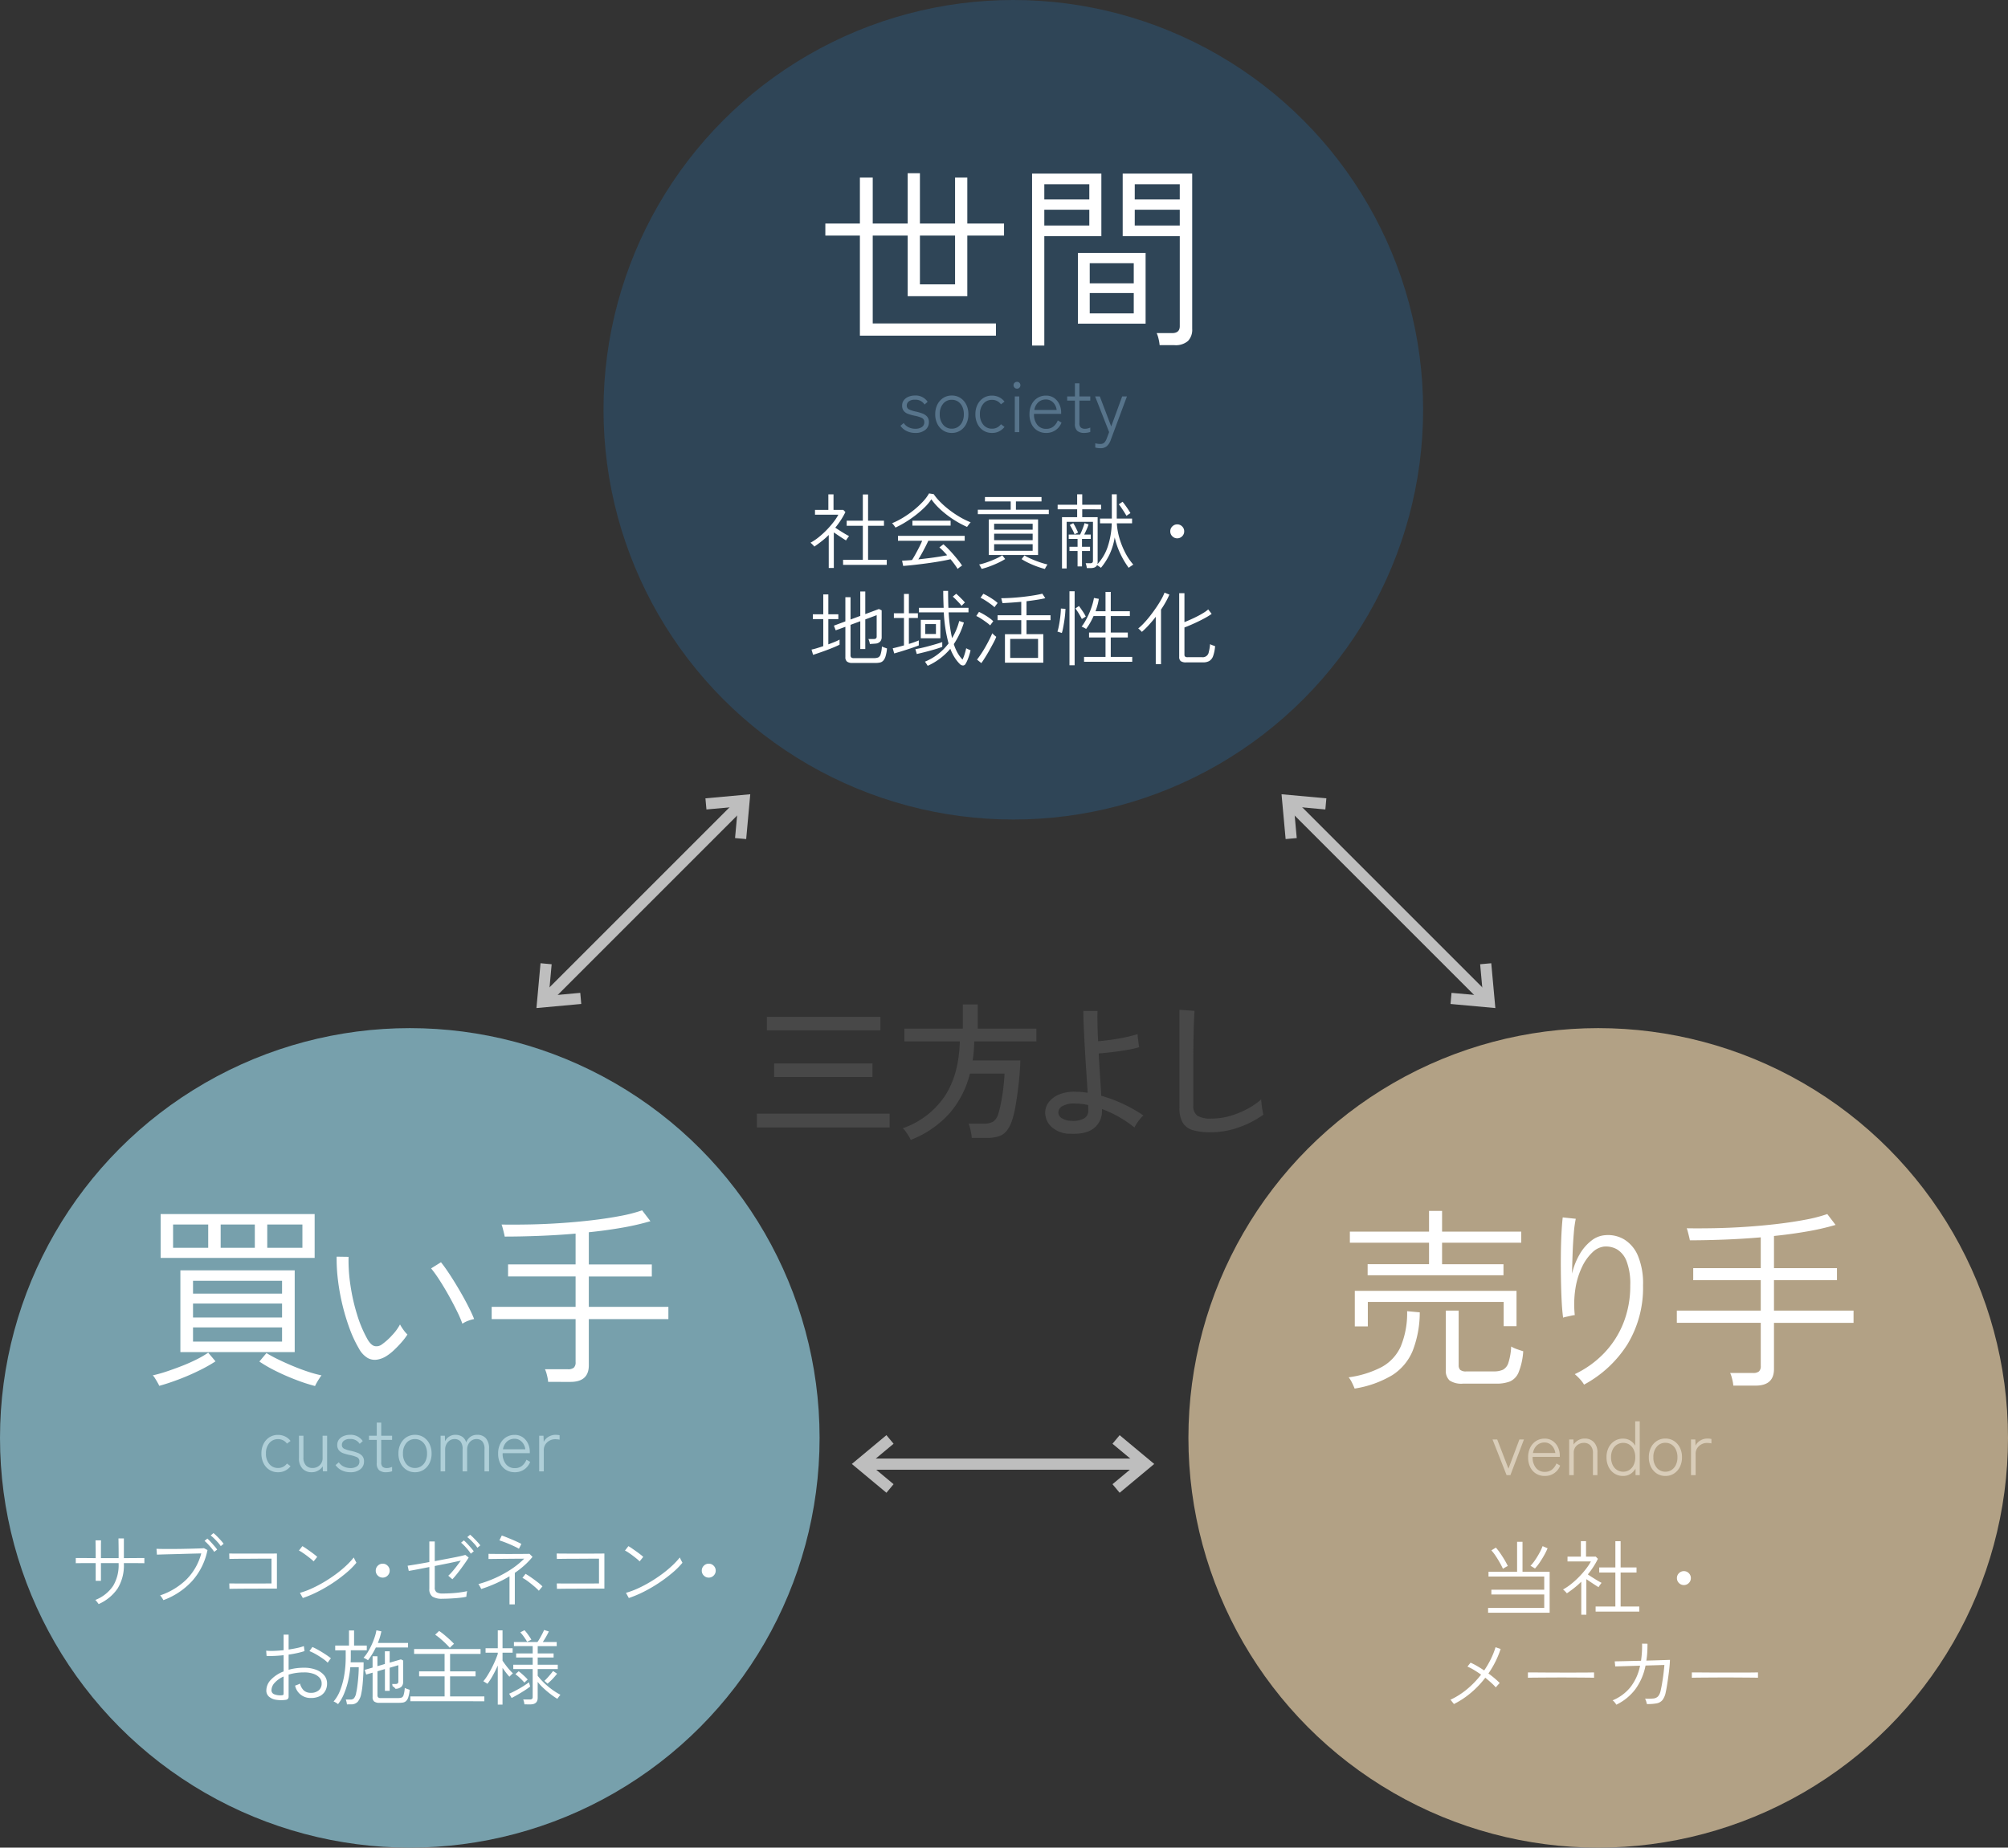 <svg xmlns="http://www.w3.org/2000/svg" width="539" height="496" viewBox="0 0 539 496"><rect x="0" y="0" width="539" height="496" fill="#333333" stroke="none"/><g transform="translate(-1017 -1417)"><g transform="translate(1513.295 -234.604) rotate(45)"><path d="M-3615.558-12895.114l-5.429-6.517-5.429,6.517-2.305-1.92,7.734-9.284,7.734,9.284Z" transform="translate(4731.087 14433.475)" fill="#bebebe"/><path d="M12.011,8.86,6.582,2.344,1.152,8.86l-2.3-1.92L6.582-2.344,14.316,6.94Z" transform="translate(1116.682 1605.981) rotate(180)" fill="#bebebe"/><path d="M1.5,76.482h-3V0h3Z" transform="translate(1110.147 1529.5)" fill="#bebebe"/></g><g transform="translate(1421.39 1681.303) rotate(135)"><path d="M6.581,10.244-1.153.96,1.153-.96,6.581,5.557,12.011-.96l2.3,1.92Z" transform="translate(0 68.583)" fill="#bebebe"/><path d="M6.582,10.244-1.152.96l2.3-1.92L6.582,5.557,12.011-.96l2.3,1.92Z" transform="translate(13.163 7.902) rotate(180)" fill="#bebebe"/><path d="M1.5,76.483h-3V0h3Z" transform="translate(6.628 0)" fill="#bebebe"/></g><g transform="translate(1324.483 1803.419) rotate(90)"><path d="M6.581,10.244-1.153.96,1.153-.96,6.581,5.557,12.011-.96l2.3,1.92Z" transform="translate(0 68.583)" fill="#bebebe"/><path d="M6.582,10.244-1.152.96l2.3-1.92L6.582,5.557,12.011-.96l2.3,1.92Z" transform="translate(13.163 7.902) rotate(180)" fill="#bebebe"/><path d="M1.5,76.483h-3V0h3Z" transform="translate(6.628 0)" fill="#bebebe"/></g><path d="M2.16-.32V-4.04H37.8V-.32ZM4.84-26.4v-3.64H35.32v3.64ZM6.8-13.88v-3.64H33.2v3.64ZM43.48,3a9.116,9.116,0,0,0-.54-.98q-.38-.62-.82-1.24a4.315,4.315,0,0,0-.8-.9,22.426,22.426,0,0,0,11.2-8.5q3.88-5.78,4.12-14.82H41.76v-3.44H57.44v-6.48h4v6.48H77.2v3.44H60.52q-.04,1.36-.14,2.62t-.3,2.5h12.8q-.04,1.92-.24,4.18t-.5,4.5q-.3,2.24-.66,4.16a23.2,23.2,0,0,1-.8,3.2A9.012,9.012,0,0,1,69.16.64a4.554,4.554,0,0,1-2.18,1.44,11.263,11.263,0,0,1-3.26.4H59.84a12.8,12.8,0,0,0-.3-2A10.218,10.218,0,0,0,59-1.36h4.04a4.658,4.658,0,0,0,2.58-.56,3.737,3.737,0,0,0,1.3-1.92,22.55,22.55,0,0,0,.62-2.36q.3-1.4.54-2.96t.38-3.04q.14-1.48.18-2.6H59.36A25.7,25.7,0,0,1,53.94-4.2,27.157,27.157,0,0,1,43.48,3ZM86.4,1.36a7.468,7.468,0,0,1-5.1-1.8,5.243,5.243,0,0,1-1.74-3.88,4.585,4.585,0,0,1,1-2.86,6.7,6.7,0,0,1,2.86-2.06,10.751,10.751,0,0,1,4.42-.68,15.476,15.476,0,0,1,1.58.08q.78.08,1.54.2-.16-2.52-.36-5.56t-.38-6.1q-.18-3.06-.3-5.74T89.8-31.6h3.8q-.04,1.48,0,3.6t.16,4.52q1.56-.12,3.54-.4t3.86-.68a30.084,30.084,0,0,0,3.2-.84q0,.32.08,1.04t.18,1.44q.1.72.18,1.04a28.144,28.144,0,0,1-3.28.74q-1.96.34-3.98.58t-3.62.36q.16,3.04.36,6.04t.32,5.32a37.973,37.973,0,0,1,6.02,2.26,39.333,39.333,0,0,1,5.3,3.02,5.972,5.972,0,0,0-.88.92,13.883,13.883,0,0,0-.94,1.3,8.623,8.623,0,0,0-.58,1.02A31.1,31.1,0,0,0,94.8-5.28v.52a5.739,5.739,0,0,1-2.02,4.5Q90.76,1.52,86.4,1.36Zm.12-3.48a6.122,6.122,0,0,0,3.34-.58,2.262,2.262,0,0,0,1.26-2.1q0-.32,0-.72t-.04-.84a17.619,17.619,0,0,0-1.84-.3,17.016,17.016,0,0,0-1.84-.1,6.044,6.044,0,0,0-3.22.7,1.987,1.987,0,0,0-1.1,1.66,1.873,1.873,0,0,0,.84,1.52A4.853,4.853,0,0,0,86.52-2.12ZM124,.96a16.567,16.567,0,0,1-4.82-.58,4.614,4.614,0,0,1-2.72-2.02,7.631,7.631,0,0,1-.86-3.92V-31.92l4.04.28q-.04.64-.12,2.24t-.12,3.52q-.04,1.48-.06,3.26t-.02,3.78V-6.2a3.076,3.076,0,0,0,1.1,2.72,6.945,6.945,0,0,0,3.78.76,17.9,17.9,0,0,0,4.96-.7,23.229,23.229,0,0,0,4.6-1.86,20.183,20.183,0,0,0,3.76-2.56q.04.52.14,1.36t.24,1.62q.14.78.22,1.1a26.107,26.107,0,0,1-6.6,3.4A22.344,22.344,0,0,1,124,.96Z" transform="translate(1218 1720)" fill="#484848"/><g transform="translate(-20 -404)"><circle cx="110" cy="110" r="110" transform="translate(1037 2097)" fill="#77a0ac"/><path d="M14.13-5.035V-26.977H44.817V-5.035ZM8.83-30.316V-42.082H50.17v11.766ZM17.522-7.844h23.9V-11.66h-23.9Zm0-6.466h23.9v-3.763h-23.9Zm0-6.413h23.9v-3.445h-23.9Zm-5.353-12.3H21.6v-6.254H12.169Zm25.281,0h9.434v-6.254H37.45Zm-12.508,0h9.169v-6.254H24.942Zm25.334,37.1a45.543,45.543,0,0,1-4.929-1.59Q42.538,1.431,39.861.106a37.484,37.484,0,0,1-4.531-2.6L37.238-4.77a34.051,34.051,0,0,0,3.127,1.7q1.855.9,3.948,1.776T48.421.239a31.432,31.432,0,0,0,3.6.981,5.9,5.9,0,0,0-.557.768q-.4.609-.742,1.219A8.528,8.528,0,0,0,50.276,4.081ZM8.459,4.028a8.528,8.528,0,0,0-.451-.875q-.344-.61-.715-1.193a3.1,3.1,0,0,0-.583-.742A37.094,37.094,0,0,0,10.473.159Q12.54-.53,14.634-1.352T18.556-3.1A25.981,25.981,0,0,0,21.6-4.876l1.961,2.332A41.65,41.65,0,0,1,19.059-.027q-2.65,1.3-5.459,2.359T8.459,4.028ZM69.33-3.9A6.594,6.594,0,0,1,66.9-3a3.92,3.92,0,0,1-2.5-.45,6.443,6.443,0,0,1-2.325-2.5,32.572,32.572,0,0,1-2.525-5.4,56.8,56.8,0,0,1-1.925-6.375,58.048,58.048,0,0,1-1.2-6.65,46.1,46.1,0,0,1-.35-6.275l3.2.05a44.011,44.011,0,0,0,.5,7.6,51.954,51.954,0,0,0,1.8,7.95,32.921,32.921,0,0,0,2.85,6.7q.95,1.55,1.925,1.725A2.386,2.386,0,0,0,68.23-7.1a17,17,0,0,0,2.75-2.475,13.037,13.037,0,0,0,2.1-2.875A13.51,13.51,0,0,0,74.005-11,7.881,7.881,0,0,0,75.08-9.75a17.617,17.617,0,0,1-1.6,2.1A28.246,28.246,0,0,1,71.4-5.5,12.66,12.66,0,0,1,69.33-3.9Zm20.5-8.75a31.179,31.179,0,0,0-1.425-3.3q-.975-2-2.2-4.2t-2.5-4.175A33.164,33.164,0,0,0,81.43-27.5l2.65-1.65q1.05,1.3,2.375,3.325t2.65,4.3q1.325,2.275,2.35,4.3T92.98-13.9a9.6,9.6,0,0,0-1.7.5A6.469,6.469,0,0,0,89.83-12.65ZM112.847,2.968a10.826,10.826,0,0,0-.318-1.8A8.213,8.213,0,0,0,112-.424h6.148a2.38,2.38,0,0,0,1.59-.424,1.917,1.917,0,0,0,.477-1.484V-13.886H97.689v-3.286h22.525v-8.162H102.088v-3.233h18.126v-8.268q-4.982.424-9.884.61t-9.143.186q-.053-.318-.212-.98t-.344-1.352a5.906,5.906,0,0,0-.292-.9q3.5.053,7.605-.026t8.4-.371q4.293-.291,8.347-.768t7.526-1.14a40.334,40.334,0,0,0,5.857-1.51l2.226,2.915a68.355,68.355,0,0,1-7.632,1.749q-4.24.742-8.9,1.219v8.639h16.907v3.233H123.765v8.162h21.359v3.286H123.765v12.4q0,4.452-4.929,4.452Z" transform="translate(1071.29 2189)" fill="#fff"/><path d="M-83.523.616q-.066-.11-.242-.341t-.363-.462a1.367,1.367,0,0,0-.3-.3A10.24,10.24,0,0,0-79.64-4.268a10.812,10.812,0,0,0,1.485-5.874v-.242h-4.752v4.752h-1.408v-4.752h-2.4q-1.188,0-2,.011t-.946.011v-1.386h1.826q.77,0,1.683.011t1.837.011v-1.265q0-.759-.011-1.54t-.022-1.331q-.011-.55-.011-.638h1.474q0,.088-.011.638t-.011,1.331v2.805h4.752V-13q0-.814-.011-1.694t-.022-1.529q-.011-.649-.011-.781h1.452v5.28q1.232,0,2.431-.011t2.057-.011h1.012v1.386l-.99-.011q-.858-.011-2.068-.011h-2.442v.242a11.821,11.821,0,0,1-1.672,6.556A12.013,12.013,0,0,1-83.523.616ZM-66.143-.44a2.86,2.86,0,0,0-.209-.374q-.165-.264-.363-.539a2.018,2.018,0,0,0-.308-.363A18.6,18.6,0,0,0-59.95-6a15.438,15.438,0,0,0,3.971-6.985l-2.211.055q-1.309.033-2.761.077t-2.838.077q-1.386.033-2.475.066t-1.617.055l-.11-1.562q.484.022,1.485.033t2.3.011q1.3,0,2.673-.022t2.651-.055q1.276-.033,2.244-.066t1.386-.077l.946.506a17.636,17.636,0,0,1-4.136,8.327A19.642,19.642,0,0,1-66.143-.44Zm15.4-14.5a7.227,7.227,0,0,0-.77-1q-.484-.539-1-1.045a9.061,9.061,0,0,0-.935-.814l.748-.638a9.692,9.692,0,0,1,.913.825q.539.539,1.045,1.1a10.645,10.645,0,0,1,.77.935ZM-52.5-13.4a9.56,9.56,0,0,0-.748-1.023q-.462-.561-.957-1.078a11.158,11.158,0,0,0-.891-.847l.748-.616a9.421,9.421,0,0,1,.891.869q.517.561,1.012,1.133a9.085,9.085,0,0,1,.737.946Zm4.092,9.922-.044-1.452q.132,0,.935.011t2.013.011h5.159q1.243,0,2.123-.011t1.1-.011v-6.644h-2.464q-.99,0-2.123.011t-2.277.011q-1.144,0-2.1.011t-1.595.022q-.638.011-.748.011l-.044-1.452q.154,0,.88.011t1.837.011h7.37q1.111,0,1.837-.011t.88-.011v9.416h-3q-1.111,0-2.387.011t-2.508.011q-1.232,0-2.288.011t-1.738.022Q-48.279-3.476-48.411-3.476Zm19.69,2.464-.77-1.386a22.476,22.476,0,0,0,3.245-1.21,33.856,33.856,0,0,0,3.333-1.76q1.65-.99,3.146-2.1a29.765,29.765,0,0,0,2.706-2.255A20.5,20.5,0,0,0-15.037-11.9q.044.11.187.418t.308.6a4.439,4.439,0,0,1,.209.407A20.658,20.658,0,0,1-16.995-7.81a38.734,38.734,0,0,1-3.586,2.7A39.384,39.384,0,0,1-24.64-2.739,29.979,29.979,0,0,1-28.721-1.012Zm2.9-9.834a7.534,7.534,0,0,0-.726-.66q-.506-.418-1.122-.88t-1.177-.836a6.369,6.369,0,0,0-.913-.528l.924-1.188a9.858,9.858,0,0,1,.946.594q.572.4,1.188.836t1.122.836a8.653,8.653,0,0,1,.726.616ZM-7.271-6.49a1.8,1.8,0,0,1-1.32-.55,1.8,1.8,0,0,1-.55-1.32,1.8,1.8,0,0,1,.55-1.32,1.8,1.8,0,0,1,1.32-.55,1.8,1.8,0,0,1,1.32.55A1.8,1.8,0,0,1-5.4-8.36a1.8,1.8,0,0,1-.55,1.32A1.8,1.8,0,0,1-7.271-6.49ZM8.745-.814A4.734,4.734,0,0,1,6.072-1.4a2.4,2.4,0,0,1-.825-2.1v-5.83q-1.76.352-3.256.638t-2.266.4L-.583-9.68q.77-.11,2.354-.374t3.476-.616v-5.522H6.7v5.28l2.728-.517q1.342-.253,2.475-.473t1.925-.407q.792-.187,1.078-.275l.9.7q-.352.594-.891,1.364T13.761-8.91q-.616.836-1.221,1.584T11.429-6.05L10.329-7a10.576,10.576,0,0,0,1.078-1.111Q12-8.8,12.606-9.592t1.089-1.452q-.77.154-1.9.4t-2.442.506q-1.309.264-2.651.528V-3.85A1.445,1.445,0,0,0,7.2-2.563a2.887,2.887,0,0,0,1.584.341q1.166,0,2.409-.077t2.354-.231q1.111-.154,1.859-.33a2.53,2.53,0,0,0-.1.429q-.055.319-.088.638t-.033.429a10.869,10.869,0,0,1-1.441.253q-.847.1-1.771.165t-1.782.1Q9.339-.814,8.745-.814ZM18.139-14.5a7.227,7.227,0,0,0-.77-1q-.484-.539-1-1.045a9.061,9.061,0,0,0-.935-.814L16.181-18a9.693,9.693,0,0,1,.913.825q.539.539,1.056,1.1a9.842,9.842,0,0,1,.781.935Zm-1.76,1.584a9.561,9.561,0,0,0-.748-1.023q-.462-.561-.957-1.078a9.114,9.114,0,0,0-.913-.847l.748-.616a10.072,10.072,0,0,1,.891.858q.517.55,1.012,1.122t.759.946ZM26.763.7V-6.842a35.573,35.573,0,0,1-3.784,1.958,37.2,37.2,0,0,1-3.806,1.452q-.044-.11-.187-.385t-.308-.55a2.127,2.127,0,0,0-.275-.385A30.722,30.722,0,0,0,22.924-6.38a29.973,29.973,0,0,0,4.268-2.343A21.723,21.723,0,0,0,30.7-11.572q-.88,0-2.079.011l-2.464.022-2.376.022q-1.111.011-1.837.022l-.814.011V-12.87q.11,0,.726.011t1.573.011q.957,0,2.079.011t2.244,0q1.122-.011,2.068-.011t1.573-.011q.627-.011.737-.011l.814.814a20.722,20.722,0,0,1-2.189,2.288,23.749,23.749,0,0,1-2.563,2V.7Zm2.53-14.938a10.259,10.259,0,0,0-.99-.528q-.682-.33-1.5-.682t-1.562-.627q-.748-.275-1.188-.407l.638-1.3q.374.11,1.1.4t1.562.638q.836.352,1.54.682t1.056.528ZM34.639-2.97a14.641,14.641,0,0,0-1.3-1.221q-.792-.671-1.617-1.287a10.109,10.109,0,0,0-1.485-.946L31.075-7.5q.726.418,1.617,1.045T34.386-5.2a11.508,11.508,0,0,1,1.221,1.067ZM39.5-3.476l-.044-1.452q.132,0,.935.011t2.013.011h5.159q1.243,0,2.123-.011t1.1-.011v-6.644H48.323q-.99,0-2.123.011t-2.277.011q-1.144,0-2.1.011t-1.6.022q-.638.011-.748.011l-.044-1.452q.154,0,.88.011t1.837.011h7.37q1.111,0,1.837-.011t.88-.011v9.416h-3q-1.111,0-2.387.011t-2.508.011q-1.232,0-2.288.011t-1.738.022Q39.633-3.476,39.5-3.476ZM58.795-1.012,58.025-2.4a22.476,22.476,0,0,0,3.245-1.21A33.855,33.855,0,0,0,64.6-5.368q1.65-.99,3.146-2.1a29.766,29.766,0,0,0,2.706-2.255A20.5,20.5,0,0,0,72.479-11.9q.044.11.187.418t.308.6a4.441,4.441,0,0,1,.209.407A20.658,20.658,0,0,1,70.521-7.81a38.734,38.734,0,0,1-3.586,2.7,39.384,39.384,0,0,1-4.059,2.376A29.979,29.979,0,0,1,58.795-1.012Zm2.9-9.834a7.534,7.534,0,0,0-.726-.66q-.506-.418-1.122-.88t-1.177-.836a6.369,6.369,0,0,0-.913-.528l.924-1.188a9.858,9.858,0,0,1,.946.594q.572.4,1.188.836t1.122.836a8.653,8.653,0,0,1,.726.616ZM80.245-6.49a1.8,1.8,0,0,1-1.32-.55,1.8,1.8,0,0,1-.55-1.32,1.8,1.8,0,0,1,.55-1.32,1.8,1.8,0,0,1,1.32-.55,1.8,1.8,0,0,1,1.32.55,1.8,1.8,0,0,1,.55,1.32,1.8,1.8,0,0,1-.55,1.32A1.8,1.8,0,0,1,80.245-6.49ZM-33.385,26.33a8.432,8.432,0,0,1-2.552-.033,3.737,3.737,0,0,1-1.87-.836,2.141,2.141,0,0,1-.7-1.683,4.183,4.183,0,0,1,1.265-2.893A9.139,9.139,0,0,1-33.869,18.7V14.34q-1.21.132-2.376.187t-2.2.011l-.11-1.408a16.751,16.751,0,0,0,2.156.044q1.232-.044,2.53-.176V8.818h1.342v4q1.188-.176,2.266-.407a12.547,12.547,0,0,0,1.826-.517l.176,1.342a19.447,19.447,0,0,1-1.958.528q-1.1.242-2.31.418v4.07a14.209,14.209,0,0,1,1.958-.407,15.565,15.565,0,0,1,2.134-.143,9.052,9.052,0,0,1,3.267.539A5.156,5.156,0,0,1-22.99,19.73a3.322,3.322,0,0,1,.781,2.178,3.928,3.928,0,0,1-.572,2.167,3.515,3.515,0,0,1-1.551,1.331,5.226,5.226,0,0,1-2.255.418,4.174,4.174,0,0,1-4.2-3.322q.132-.044.407-.143t.55-.22a2.149,2.149,0,0,0,.363-.187,3.83,3.83,0,0,0,1,1.837,2.726,2.726,0,0,0,1.881.649,3.124,3.124,0,0,0,2.112-.649,2.3,2.3,0,0,0,.814-1.881,2.24,2.24,0,0,0-.616-1.584A4.019,4.019,0,0,0-25.971,19.3a7.338,7.338,0,0,0-2.464-.341,14.627,14.627,0,0,0-2.156.154,12.488,12.488,0,0,0-1.936.44v5.83a.955.955,0,0,1-.209.693A1.039,1.039,0,0,1-33.385,26.33ZM-34.4,25.1a.8.8,0,0,0,.418-.11.374.374,0,0,0,.11-.308V20.06a7.1,7.1,0,0,0-2.376,1.661,3,3,0,0,0-.88,2.013,1.127,1.127,0,0,0,.792,1.111A4.488,4.488,0,0,0-34.4,25.1Zm12.364-8.756A8.985,8.985,0,0,0-23.4,15.22q-.858-.594-1.8-1.133a13.3,13.3,0,0,0-1.738-.847l.792-1.1q.528.22,1.2.583t1.386.8q.715.44,1.342.869t1.045.781a3.993,3.993,0,0,0-.264.33q-.2.264-.374.517T-22.033,16.342Zm13.9,10.78a2.249,2.249,0,0,1-1.419-.352,1.457,1.457,0,0,1-.429-1.188V19.026l-1.716.506-.4-1.254,2.112-.616V14.626h1.3v2.662l2-.594v-3.41H-5.4v3.058l3.014-.88.594.286v5.808a1.71,1.71,0,0,1-.473,1.265,2.381,2.381,0,0,1-1.573.539,2.183,2.183,0,0,0-.792-.7q-.022-.132-.044-.319a.881.881,0,0,0-.066-.275h.88a.945.945,0,0,0,.616-.154.74.74,0,0,0,.176-.572V17.024l-2.332.682v6.2H-6.677V18.058l-2,.594V25.1a.8.8,0,0,0,.176.55.976.976,0,0,0,.726.2h4.51a3.741,3.741,0,0,0,1-.11.978.978,0,0,0,.594-.682,8.208,8.208,0,0,0,.319-1.936,4.7,4.7,0,0,0,.638.275q.4.143.682.231a9.124,9.124,0,0,1-.385,2.035,2.288,2.288,0,0,1-.627,1.023,1.69,1.69,0,0,1-.869.374,8.463,8.463,0,0,1-1.111.066h-5.1Zm-8.734.418a4.559,4.559,0,0,0-.121-.671,4.9,4.9,0,0,0-.187-.627h1.254a1.278,1.278,0,0,0,.946-.352,3.184,3.184,0,0,0,.594-1.5q.132-.528.253-1.375t.22-1.826q.1-.979.154-1.936t.055-1.7h-2.266a26.722,26.722,0,0,1-.616,3.828,20.887,20.887,0,0,1-1.111,3.41,11.506,11.506,0,0,1-1.573,2.684,2.548,2.548,0,0,0-.33-.253,4.911,4.911,0,0,0-.5-.3,1.634,1.634,0,0,0-.363-.154,10.08,10.08,0,0,0,1.76-2.992,20.213,20.213,0,0,0,1.111-4.114,29.157,29.157,0,0,0,.385-4.84v-1.8h-2.816V11.744h3.7V7.7h1.364v4.048h3.41V13.02h-4.29v1.8q0,.352-.011.7t-.033.726H-12.4q0,1.54-.077,3.179t-.22,3.036a19.03,19.03,0,0,1-.341,2.255,4.609,4.609,0,0,1-.957,2.145,2.363,2.363,0,0,1-1.815.671ZM-11.231,15.7a1.736,1.736,0,0,0-.341-.231q-.253-.143-.495-.275a3.781,3.781,0,0,0-.352-.176,8.91,8.91,0,0,0,1.188-1.584,18.4,18.4,0,0,0,1.045-2A20.091,20.091,0,0,0-9.394,9.39a11.006,11.006,0,0,0,.429-1.738l1.342.286q-.176.814-.407,1.584t-.539,1.518h8.1v1.232H-9.119A18.586,18.586,0,0,1-11.231,15.7ZM.143,26.7v-1.3h9.2v-5.39H2.5V18.674H9.339V13.988H1.155v-1.3H19v1.3H10.813v4.686h6.842v1.342H10.813v5.39h9.2v1.3Zm10.6-14.344q-.484-.55-1.166-1.21T8.173,9.874A13.971,13.971,0,0,0,6.809,8.84L7.865,7.828a13.73,13.73,0,0,1,1.342,1q.726.605,1.43,1.243t1.232,1.21q-.088.066-.341.3t-.484.462A3.824,3.824,0,0,0,10.747,12.36Zm20.02,15.18a4.171,4.171,0,0,0-.121-.7,3.118,3.118,0,0,0-.209-.616h1.782a.892.892,0,0,0,.616-.154.81.81,0,0,0,.154-.572V18.058H27.775V16.892h5.214V14.956H28.545v-1.1h4.444V11.9H27.951V10.8h6.314a9.629,9.629,0,0,0,.671-1.045q.341-.6.649-1.2a10.564,10.564,0,0,0,.462-.99l1.276.4q-.286.616-.737,1.408t-.891,1.43h3.74v1.1h-5.1v1.958H38.6v1.1H34.331v1.936h5.39v1.166h-5.39v1.8a16.516,16.516,0,0,0,1.694,1.881A20.209,20.209,0,0,0,38.2,23.569a16.983,16.983,0,0,0,2.244,1.4,1.713,1.713,0,0,0-.264.3q-.176.231-.341.451t-.231.33a19.98,19.98,0,0,1-1.881-1.3q-1-.77-1.9-1.617a12.914,12.914,0,0,1-1.5-1.639v4.29q0,1.76-1.98,1.76Zm-7.15.066V17.112q-.594,1.342-1.309,2.64a17.582,17.582,0,0,1-1.463,2.266q-.088-.066-.319-.209l-.462-.286q-.231-.143-.319-.187a12.833,12.833,0,0,0,1.1-1.529q.572-.913,1.111-1.958t.968-2.046q.429-1,.693-1.793v-.352H20.339V12.47h3.278v-4.8h1.276v4.8H27.6v1.188H24.893v2.156q.33.484.8,1.122t1,1.243a12.226,12.226,0,0,0,.99,1.023,2.918,2.918,0,0,0-.275.242q-.209.2-.407.4l-.264.264a12.946,12.946,0,0,1-.924-1.1q-.484-.638-.924-1.276v9.878Zm3.718-1.782-.66-1.144q.528-.22,1.243-.583t1.474-.792q.759-.429,1.441-.88T32,21.6a1.734,1.734,0,0,0,.077.33q.077.264.154.517a1.857,1.857,0,0,1,.077.3A16.441,16.441,0,0,1,30.822,23.8q-.891.572-1.826,1.111T27.335,25.824Zm9.636-3.85-.836-.748a10.608,10.608,0,0,0,.814-.814q.44-.484.847-.979t.671-.847l1.078.726q-.572.726-1.221,1.408A14.425,14.425,0,0,1,36.971,21.974Zm-6.2-.264a15.116,15.116,0,0,0-1.133-1.188,12.7,12.7,0,0,0-1.287-1.078l.88-.792q.638.484,1.331,1.122a13.583,13.583,0,0,1,1.089,1.1q-.044.044-.242.22t-.385.352A2.427,2.427,0,0,0,30.767,21.71Zm.726-10.978q-.286-.506-.8-1.243A12.529,12.529,0,0,0,29.667,8.2l1.122-.572A12.723,12.723,0,0,1,31.8,8.895q.506.715.836,1.265Z" transform="translate(1147 2251)" fill="#fff"/><path d="M-35.39.22a4.187,4.187,0,0,1-2.28-.63,4.39,4.39,0,0,1-1.58-1.77,5.7,5.7,0,0,1-.58-2.62,5.638,5.638,0,0,1,.58-2.61,4.405,4.405,0,0,1,1.58-1.76,4.187,4.187,0,0,1,2.28-.63,4.377,4.377,0,0,1,1.89.41,4.058,4.058,0,0,1,1.49,1.21l-.96.72a2.87,2.87,0,0,0-2.42-1.2A2.923,2.923,0,0,0-37.7-7.61a4.141,4.141,0,0,0-.91,2.81,4.18,4.18,0,0,0,.91,2.82A2.912,2.912,0,0,0-35.39-.92a2.87,2.87,0,0,0,2.42-1.2l.96.72A4.1,4.1,0,0,1-35.39.22Zm9.04,0a3.254,3.254,0,0,1-2.46-.98,3.885,3.885,0,0,1-.94-2.8V-9.58h1.2v5.86a2.932,2.932,0,0,0,.67,2.1,2.288,2.288,0,0,0,1.73.7,2.678,2.678,0,0,0,1.98-.76,2.53,2.53,0,0,0,.76-1.86V-9.58h1.22V-.02h-1.14l-.04-1.34a3.482,3.482,0,0,1-1.2,1.12A3.437,3.437,0,0,1-26.35.22Zm10.42,0a5.285,5.285,0,0,1-2.32-.5A4.251,4.251,0,0,1-19.93-1.7l.88-.74A3.161,3.161,0,0,0-17.74-1.3a4.206,4.206,0,0,0,1.85.4,3.1,3.1,0,0,0,1.67-.43,1.475,1.475,0,0,0,.69-1.35,1.157,1.157,0,0,0-.66-1.14,9.144,9.144,0,0,0-2.02-.6,13.467,13.467,0,0,1-1.59-.44,2.76,2.76,0,0,1-1.21-.79,2.17,2.17,0,0,1-.46-1.47A2.3,2.3,0,0,1-19-8.58a2.992,2.992,0,0,1,1.25-.92,4.331,4.331,0,0,1,1.66-.32,3.837,3.837,0,0,1,3.46,1.68l-.82.74a2.867,2.867,0,0,0-2.62-1.3,2.5,2.5,0,0,0-1.6.45,1.373,1.373,0,0,0-.56,1.11,1.084,1.084,0,0,0,.61,1.05,8.4,8.4,0,0,0,1.89.59,12.229,12.229,0,0,1,1.69.5,3.164,3.164,0,0,1,1.27.84,2.18,2.18,0,0,1,.48,1.5,2.549,2.549,0,0,1-.99,2.08A4.092,4.092,0,0,1-15.93.22Zm9.62,0A2.919,2.919,0,0,1-8.23-.32a2.439,2.439,0,0,1-.64-1.94v-6.2h-2.08V-9.58h2.08V-13.1h1.2v3.52h2.92v1.12H-7.67v6a1.586,1.586,0,0,0,.38,1.23A1.769,1.769,0,0,0-6.11-.9,2.832,2.832,0,0,0-5.39-1a3.936,3.936,0,0,0,.64-.22V-.04a4.69,4.69,0,0,1-.72.18A4.7,4.7,0,0,1-6.31.22Zm7.7,0A4.138,4.138,0,0,1-.89-.42,4.479,4.479,0,0,1-2.47-2.19,5.638,5.638,0,0,1-3.05-4.8a5.638,5.638,0,0,1,.58-2.61A4.479,4.479,0,0,1-.89-9.18a4.138,4.138,0,0,1,2.28-.64,4.173,4.173,0,0,1,2.3.64A4.479,4.479,0,0,1,5.27-7.41,5.638,5.638,0,0,1,5.85-4.8a5.638,5.638,0,0,1-.58,2.61A4.479,4.479,0,0,1,3.69-.42,4.173,4.173,0,0,1,1.39.22Zm0-1.14A2.971,2.971,0,0,0,3.06-1.4,3.275,3.275,0,0,0,4.21-2.75,4.669,4.669,0,0,0,4.63-4.8a4.669,4.669,0,0,0-.42-2.05A3.275,3.275,0,0,0,3.06-8.2a2.971,2.971,0,0,0-1.67-.48A2.923,2.923,0,0,0-.92-7.63,4.172,4.172,0,0,0-1.83-4.8,4.18,4.18,0,0,0-.92-1.98,2.912,2.912,0,0,0,1.39-.92ZM8.27,0V-9.58H9.41l.06,1.5a2.857,2.857,0,0,1,1.06-1.24,2.931,2.931,0,0,1,1.68-.5,3.188,3.188,0,0,1,1.91.54,2.63,2.63,0,0,1,1.01,1.5,3.361,3.361,0,0,1,1.08-1.46,2.988,2.988,0,0,1,1.9-.58,2.968,2.968,0,0,1,2.32.93,4.046,4.046,0,0,1,.84,2.79V0H20.05V-5.92a3.115,3.115,0,0,0-.58-2.14,2.034,2.034,0,0,0-1.56-.62,2.3,2.3,0,0,0-1.33.39,2.61,2.61,0,0,0-.88,1.02,3.06,3.06,0,0,0-.31,1.37V0H14.17V-5.92a3.077,3.077,0,0,0-.59-2.14,2.066,2.066,0,0,0-1.57-.62,2.257,2.257,0,0,0-1.33.4A2.687,2.687,0,0,0,9.8-7.25a2.974,2.974,0,0,0-.31,1.33V0Zm19.9.22a4.38,4.38,0,0,1-2.31-.61,4.173,4.173,0,0,1-1.58-1.74,5.861,5.861,0,0,1-.57-2.67,5.7,5.7,0,0,1,.57-2.62,4.349,4.349,0,0,1,1.57-1.75,4.187,4.187,0,0,1,2.28-.63,3.7,3.7,0,0,1,2.21.65,4.216,4.216,0,0,1,1.39,1.68,5.077,5.077,0,0,1,.48,2.17v.4H24.93a4.349,4.349,0,0,0,.85,2.91A2.926,2.926,0,0,0,28.19-.88a3.044,3.044,0,0,0,1.88-.57,4.038,4.038,0,0,0,1.24-1.69l1,.58A4.3,4.3,0,0,1,28.17.22ZM25.01-5.94h6a3.567,3.567,0,0,0-.49-1.42,3.05,3.05,0,0,0-1-1.02,2.574,2.574,0,0,0-1.39-.38,2.945,2.945,0,0,0-2.05.75A3.545,3.545,0,0,0,25.01-5.94ZM34.73,0V-9.58h1.16l.06,1.66a3.209,3.209,0,0,1,1.27-1.37,3.638,3.638,0,0,1,1.93-.53,5.538,5.538,0,0,1,.57.03,2.7,2.7,0,0,1,.49.09v1.18q-.18-.04-.51-.08a5.564,5.564,0,0,0-.67-.04,3.111,3.111,0,0,0-1.54.39,3.03,3.03,0,0,0-1.11,1.04,2.7,2.7,0,0,0-.41,1.47V0Z" transform="translate(1147 2216)" fill="#afcfd8"/></g><g transform="translate(5 -434)"><circle cx="110" cy="110" r="110" transform="translate(1174 1851)" fill="#2f4557"/><path d="M11.819,1.113V-25.758H2.544v-3.233h9.275V-41.34h3.445v12.349h9.381V-42.506h3.286v13.515h9.434V-41.34h3.286v12.349h9.858v3.233H40.651V-9.487H24.645V-25.758H15.264V-2.173H48.336V1.113Zm16.112-13.78h9.434V-25.758H27.931ZM92.273,3.657a10.62,10.62,0,0,0-.291-1.723,7.454,7.454,0,0,0-.5-1.511h4.134q2.067,0,2.067-1.855V-25.6H82.362V-42.4h18.656V-.689a4.318,4.318,0,0,1-1.14,3.233,5.046,5.046,0,0,1-3.631,1.113Zm-34.238.106V-42.4h18.6v16.8H61.321V3.763Zm12.3-5.883V-21.094H88.51V-2.12Zm3.18-2.756H85.33v-5.459H73.511Zm0-8.056H85.33v-5.406H73.511ZM61.321-28.461H73.4V-32.7H61.321Zm24.274,0H97.679V-32.7H85.6Zm-24.274-7H73.4v-4.081H61.321Zm24.274,0H97.679v-4.081H85.6Z" transform="translate(1231 1940)" fill="#fff"/><path d="M-45.694.638V-.726h5.3v-9.13h-4.334V-11.22h4.334v-7.04h1.408v7.04h4.268v1.364h-4.268v9.13h5.016V.638Zm-3.85.836V-7.392A20.893,20.893,0,0,1-51.4-5.742q-.979.77-2.013,1.474a2.247,2.247,0,0,0-.275-.33q-.209-.22-.429-.429a2.247,2.247,0,0,0-.33-.275,14.767,14.767,0,0,0,2.211-1.485A23.047,23.047,0,0,0-50.1-8.734a24.848,24.848,0,0,0,1.837-2.112,13.737,13.737,0,0,0,1.3-1.98h-6.27v-1.3h3.586v-4.158h1.386v4.158h2.618l.572.594a20.351,20.351,0,0,1-1.232,2.167A23.2,23.2,0,0,1-47.784-9.35q.572.4,1.265.836t1.342.825q.649.385,1.089.605a3.589,3.589,0,0,0-.253.319q-.187.253-.352.495a2.186,2.186,0,0,0-.209.352q-.66-.4-1.562-1T-48.18-8.074V1.474Zm34.606.264q-.352-.572-.847-1.254T-16.852-.88q-1.21.286-2.86.572T-23.155.22q-1.793.242-3.465.429t-2.948.275l-.286-1.408q.55-.022,1.232-.066t1.43-.11q.4-.616.913-1.54t1.012-1.9q.495-.979.8-1.727h-6.49V-7.15h17.908v1.32h-9.768q-.352.77-.814,1.672t-.946,1.771q-.484.869-.924,1.551,1.408-.154,2.838-.33t2.706-.385q1.276-.209,2.2-.385-.55-.638-1.1-1.188t-.99-.924l1.078-.836q.55.462,1.254,1.177t1.419,1.54q.715.825,1.342,1.617a16.267,16.267,0,0,1,1,1.386,3.581,3.581,0,0,0-.352.231q-.264.187-.517.385A2.012,2.012,0,0,0-14.938,1.738Zm-16.7-11.11a2.005,2.005,0,0,0-.231-.363q-.187-.253-.385-.495a1.463,1.463,0,0,0-.308-.308,19.662,19.662,0,0,0,2.882-1.452A26.4,26.4,0,0,0-26.8-14a23.578,23.578,0,0,0,2.486-2.288,11.515,11.515,0,0,0,1.694-2.255l1.254.2a14.672,14.672,0,0,0,1.749,2.09,24.268,24.268,0,0,0,2.387,2.1,27.253,27.253,0,0,0,2.805,1.9A21.192,21.192,0,0,0-11.44-10.78a2.415,2.415,0,0,0-.319.352q-.209.264-.4.517t-.253.363a26.15,26.15,0,0,1-3.652-1.98A26.446,26.446,0,0,1-19.4-14.08,17.4,17.4,0,0,1-22-16.962a13.2,13.2,0,0,1-1.826,2.178,27,27,0,0,1-2.453,2.123A30.9,30.9,0,0,1-29-10.791,24.971,24.971,0,0,1-31.636-9.372Zm4.554-.528v-1.32H-16.83V-9.9ZM-6.578-2v-9.57H6.644V-2ZM-9.526-12.98v-1.188H-.7V-16.39H-7.612v-1.188H7.568v1.188H.7v2.222H9.526v1.188Zm4.378,9.834H5.192v-1.76H-5.148Zm0-2.838H5.192V-7.722H-5.148Zm0-2.816H5.192v-1.606H-5.148ZM8.47,1.738q-.88-.22-2.046-.638A23.929,23.929,0,0,1,4.136.143,18.333,18.333,0,0,1,2.222-.9l.77-.99a13.018,13.018,0,0,0,1.32.7q.792.374,1.672.715T7.711.132q.847.264,1.463.4-.066.088-.22.341t-.3.517Q8.514,1.65,8.47,1.738ZM-8.492,1.716q-.044-.088-.187-.341L-8.965.869A1.135,1.135,0,0,0-9.2.55,14.753,14.753,0,0,0-7.667.143Q-6.8-.132-5.918-.484t1.661-.726A9.362,9.362,0,0,0-2.97-1.936l.792,1.012A18.484,18.484,0,0,1-4.059.088q-1.111.528-2.277.957A20.159,20.159,0,0,1-8.492,1.716Zm21.56-.11V-12.166h4.07v-2.112H11.9V-15.51h5.236V-18.3H18.5v2.794h5.06v1.232H18.5v2.112h4.136V-.2a3.147,3.147,0,0,1-.066.66A12.7,12.7,0,0,0,25.4-4.422a21.559,21.559,0,0,0,1.023-6.094H23.276v-1.276h3.168V-18.3h1.32v6.512h4.114v1.276H27.786a17.794,17.794,0,0,0,.7,3.993A21.556,21.556,0,0,0,30.041-2.64,15.667,15.667,0,0,0,32.208.572q-.088.044-.352.22t-.528.363a3.128,3.128,0,0,0-.352.275A22.844,22.844,0,0,1,28.8-2.2a21.162,21.162,0,0,1-1.584-4.532,17.027,17.027,0,0,1-1.353,4.488A17.25,17.25,0,0,1,23.518,1.43a3.636,3.636,0,0,0-.473-.352L22.484.7Q22.11,1.5,20.79,1.5H19.734a5.023,5.023,0,0,0-.121-.66A4.8,4.8,0,0,0,19.426.2h1.188a.9.9,0,0,0,.6-.154.772.772,0,0,0,.165-.572V-10.912H14.322V1.606Zm4.18-.55V-3.08H15.07V-4.224h2.178V-6.336H14.872V-7.5H17.93q.2-.4.429-.946T18.8-9.57q.209-.572.319-.99l1.078.33a10.2,10.2,0,0,1-.506,1.342q-.352.792-.66,1.386h1.76v1.166H18.436v2.112h2.156V-3.08H18.436V1.056ZM30.382-12.518q-.264-.462-.627-1.034t-.737-1.122q-.374-.55-.7-.946l1.012-.682q.33.4.726.946t.77,1.111q.374.561.616,1-.088.044-.308.187t-.44.3A2.5,2.5,0,0,0,30.382-12.518ZM16.456-7.546a12.525,12.525,0,0,0-.594-1.287q-.374-.715-.7-1.243l.924-.484A13.963,13.963,0,0,1,16.8-9.284q.363.726.583,1.254A2.469,2.469,0,0,0,17.1-7.9q-.209.11-.407.209A1.175,1.175,0,0,0,16.456-7.546ZM44-6.49a1.8,1.8,0,0,1-1.32-.55,1.8,1.8,0,0,1-.55-1.32,1.8,1.8,0,0,1,.55-1.32A1.8,1.8,0,0,1,44-10.23a1.8,1.8,0,0,1,1.32.55,1.8,1.8,0,0,1,.55,1.32,1.8,1.8,0,0,1-.55,1.32A1.8,1.8,0,0,1,44-6.49ZM-43.186,26.968a2.29,2.29,0,0,1-1.452-.363,1.471,1.471,0,0,1-.44-1.2v-8.14l-2.6.946-.484-1.254,3.08-1.144V9.324h1.386v5.984l2.618-.968V7.784h1.342v6.072l3.652-1.364.748.352v7.194a1.731,1.731,0,0,1-.407,1.188,1.87,1.87,0,0,1-1.265.55q-.242.022-.737.055t-.759.055a3.864,3.864,0,0,0-.176-.77,4.8,4.8,0,0,0-.22-.572h1.408a1,1,0,0,0,.627-.154.713.713,0,0,0,.187-.572V14.142l-3.058,1.144v7.942h-1.342V15.77l-2.618.968v8.184a.8.8,0,0,0,.176.55.976.976,0,0,0,.726.2h5.39a2.946,2.946,0,0,0,1.122-.176,1.33,1.33,0,0,0,.66-.836,8.56,8.56,0,0,0,.352-2.112,4.7,4.7,0,0,0,.638.275q.4.143.726.253a10.179,10.179,0,0,1-.4,2.156,2.883,2.883,0,0,1-.649,1.166,1.739,1.739,0,0,1-.9.473,6.3,6.3,0,0,1-1.177.1Zm-10.56-2.178-.418-1.408a13.808,13.808,0,0,0,1.4-.363q.825-.253,1.749-.561V15.2h-2.794V13.9h2.794V8.576h1.364V13.9h2.684v1.3h-2.684v6.776q.9-.33,1.705-.66A11.969,11.969,0,0,0-46.64,20.7v1.364q-.594.308-1.529.7t-1.98.781q-1.045.385-2,.715T-53.746,24.79Zm30.756,2.948a2.174,2.174,0,0,0-.2-.341l-.308-.462a1.323,1.323,0,0,0-.242-.3,15.116,15.116,0,0,0,6.358-4.906,39.261,39.261,0,0,1-1.276-8.338h-6.666V12.162H-18.7q-.044-1.034-.077-2.178T-18.81,7.63h1.3q0,1.21.022,2.354t.066,2.178h5.39v1.232h-5.324q.11,2.068.352,3.784t.572,3.124a17.8,17.8,0,0,0,1.1-2.178,17.353,17.353,0,0,0,.814-2.42l1.254.418a21.754,21.754,0,0,1-2.706,5.786,12.073,12.073,0,0,0,1.034,2.409,8.958,8.958,0,0,0,1.3,1.749,10.583,10.583,0,0,0,.583-1.507q.253-.825.407-1.529l.33.165q.242.121.5.231t.341.154q-.11.506-.308,1.166t-.462,1.309a8.071,8.071,0,0,1-.572,1.155.788.788,0,0,1-.693.44,1.285,1.285,0,0,1-.869-.418,10.254,10.254,0,0,1-1.386-1.749,12.912,12.912,0,0,1-1.144-2.321A17.045,17.045,0,0,1-22.99,27.738Zm-8.976-3.322-.4-1.386q.55-.11,1.342-.319t1.672-.451V14.89h-2.706V13.636h2.706V8.444h1.32v5.192h2.42V14.89h-2.42v6.974q.814-.242,1.518-.5t1.144-.451V22.26q-.594.242-1.452.539t-1.8.6q-.946.308-1.826.572T-31.966,24.416Zm7.128-4.07V15.4h5.258v4.95Zm-1.078,4.224-.374-1.3q.748-.132,1.716-.352t1.991-.5q1.023-.275,1.947-.55t1.562-.5v1.276q-.55.22-1.386.484t-1.8.528q-.968.264-1.914.5T-25.916,24.57ZM-23.65,19.2h2.882V16.54H-23.65Zm9.746-7.568a7.426,7.426,0,0,0-.671-.814q-.429-.462-.88-.913a10.805,10.805,0,0,0-.8-.737l.924-.77q.374.308.814.737t.858.858q.418.429.682.759a1.425,1.425,0,0,0-.286.242l-.385.385ZM-2.244,26.9V19.246H2.134V15.484H-4.224v-1.32H2.134V10.556q-1.408.132-2.739.22t-2.3.132q-.022-.11-.1-.385t-.143-.561a2.053,2.053,0,0,0-.11-.374q1.166,0,2.673-.088T2.5,9.236q1.573-.176,2.959-.4t2.332-.462l.792,1.21q-.9.22-2.233.429T3.542,10.4v3.762H9.988v1.32H3.542v3.762h4.51V26.9Zm1.408-1.276h7.48v-5.1H-.836ZM-8.58,27.012l-1.166-.946q.462-.572,1.067-1.474t1.2-1.947Q-6.886,21.6-6.4,20.632T-5.654,19q.088.088.308.3t.451.4q.231.187.319.253a14.023,14.023,0,0,1-.715,1.54q-.5.946-1.089,2t-1.188,2Q-8.162,26.44-8.58,27.012Zm3.542-15a11.533,11.533,0,0,0-1.089-.88q-.693-.506-1.419-.968A8.561,8.561,0,0,0-8.8,9.478L-8.052,8.4a13.181,13.181,0,0,1,1.287.671q.737.429,1.441.913a8.059,8.059,0,0,1,1.122.9q-.066.066-.253.308t-.363.484A3.018,3.018,0,0,0-5.038,12.008ZM-6.2,16.892a11.533,11.533,0,0,0-1.089-.88q-.693-.506-1.419-.968a9.326,9.326,0,0,0-1.232-.682l.726-1.1q.572.264,1.3.682t1.408.9a8.779,8.779,0,0,1,1.122.924q-.044.066-.231.308t-.363.484A3.019,3.019,0,0,0-6.2,16.892Zm25.19,9.768V25.34H24.75V20.126H20.328v-1.32H24.75V14.384H21.538a19.629,19.629,0,0,1-.957,1.881,14.274,14.274,0,0,1-1.045,1.573,3.691,3.691,0,0,0-.341-.209q-.253-.143-.506-.264a1.832,1.832,0,0,0-.363-.143,12.027,12.027,0,0,0,1.056-1.6,21.2,21.2,0,0,0,.99-2,20.948,20.948,0,0,0,.792-2.134,15.607,15.607,0,0,0,.484-1.969l1.3.242a12.458,12.458,0,0,1-.341,1.65q-.231.836-.539,1.672H24.75V7.894h1.408v5.192h5.126v1.3H26.158v4.422h4.576v1.32H26.158V25.34h5.764v1.32Zm-3.916.924V7.718h1.386V27.584Zm-2.046-8.646a1.536,1.536,0,0,0-.33-.121q-.264-.077-.517-.165a1.322,1.322,0,0,0-.341-.088,10.591,10.591,0,0,0,.341-1.309q.165-.8.3-1.716t.209-1.749q.077-.836.077-1.43l1.232.088q-.022.726-.11,1.628T13.651,15.9q-.143.924-.3,1.727A9.606,9.606,0,0,1,13.024,18.938Zm5.368-3.762q-.286-.594-.781-1.419a14.346,14.346,0,0,0-.957-1.419l.968-.66q.528.726,1.045,1.5a10.045,10.045,0,0,1,.781,1.342ZM46.42,26.814a2.384,2.384,0,0,1-1.485-.341,1.433,1.433,0,0,1-.407-1.155V8.246h1.408v7.766q.77-.308,1.683-.715t1.815-.869q.9-.462,1.661-.935a8.69,8.69,0,0,0,1.221-.891l.924,1.188a13.208,13.208,0,0,1-1.441.924q-.891.506-1.925,1.012t-2.068.957q-1.034.451-1.87.759v7.3a.678.678,0,0,0,.176.517,1.025,1.025,0,0,0,.682.165h3.872a1.623,1.623,0,0,0,1.8-1.375,12.26,12.26,0,0,0,.352-2.123,5.108,5.108,0,0,0,.682.3q.4.143.66.231a9.946,9.946,0,0,1-.528,2.662,2.51,2.51,0,0,1-1.023,1.32,3.246,3.246,0,0,1-1.639.374Zm-8.184.484V14.582q-.924,1.188-1.881,2.233A21.292,21.292,0,0,1,34.5,18.63a3.225,3.225,0,0,0-.264-.286q-.2-.2-.4-.385a2.046,2.046,0,0,0-.308-.253,14.1,14.1,0,0,0,1.551-1.452q.847-.9,1.694-1.991t1.617-2.222q.77-1.133,1.342-2.156a13.193,13.193,0,0,0,.858-1.793l1.3.528a19.409,19.409,0,0,1-.968,1.969q-.572,1.023-1.276,2.057V27.3Z" transform="translate(1284 2002)" fill="#fff"/><path d="M-26.3.22a5.285,5.285,0,0,1-2.32-.5A4.251,4.251,0,0,1-30.3-1.7l.88-.74A3.161,3.161,0,0,0-28.11-1.3a4.206,4.206,0,0,0,1.85.4,3.1,3.1,0,0,0,1.67-.43,1.475,1.475,0,0,0,.69-1.35,1.157,1.157,0,0,0-.66-1.14,9.144,9.144,0,0,0-2.02-.6,13.467,13.467,0,0,1-1.59-.44,2.76,2.76,0,0,1-1.21-.79,2.17,2.17,0,0,1-.46-1.47,2.3,2.3,0,0,1,.47-1.46,2.992,2.992,0,0,1,1.25-.92,4.331,4.331,0,0,1,1.66-.32A3.837,3.837,0,0,1-23-8.14l-.82.74a2.867,2.867,0,0,0-2.62-1.3,2.5,2.5,0,0,0-1.6.45,1.373,1.373,0,0,0-.56,1.11,1.084,1.084,0,0,0,.61,1.05,8.4,8.4,0,0,0,1.89.59,12.229,12.229,0,0,1,1.69.5,3.164,3.164,0,0,1,1.27.84,2.18,2.18,0,0,1,.48,1.5,2.549,2.549,0,0,1-.99,2.08A4.092,4.092,0,0,1-26.3.22Zm9.78,0A4.138,4.138,0,0,1-18.8-.42a4.479,4.479,0,0,1-1.58-1.77,5.638,5.638,0,0,1-.58-2.61,5.638,5.638,0,0,1,.58-2.61A4.479,4.479,0,0,1-18.8-9.18a4.138,4.138,0,0,1,2.28-.64,4.173,4.173,0,0,1,2.3.64,4.479,4.479,0,0,1,1.58,1.77,5.638,5.638,0,0,1,.58,2.61,5.638,5.638,0,0,1-.58,2.61A4.479,4.479,0,0,1-14.22-.42,4.173,4.173,0,0,1-16.52.22Zm0-1.14a2.971,2.971,0,0,0,1.67-.48A3.275,3.275,0,0,0-13.7-2.75a4.669,4.669,0,0,0,.42-2.05,4.669,4.669,0,0,0-.42-2.05A3.275,3.275,0,0,0-14.85-8.2a2.971,2.971,0,0,0-1.67-.48,2.923,2.923,0,0,0-2.31,1.05,4.172,4.172,0,0,0-.91,2.83,4.18,4.18,0,0,0,.91,2.82A2.912,2.912,0,0,0-16.52-.92ZM-5.74.22A4.187,4.187,0,0,1-8.02-.41,4.39,4.39,0,0,1-9.6-2.18a5.7,5.7,0,0,1-.58-2.62A5.638,5.638,0,0,1-9.6-7.41,4.405,4.405,0,0,1-8.02-9.17,4.187,4.187,0,0,1-5.74-9.8a4.377,4.377,0,0,1,1.89.41A4.058,4.058,0,0,1-2.36-8.18l-.96.72a2.87,2.87,0,0,0-2.42-1.2A2.923,2.923,0,0,0-8.05-7.61,4.141,4.141,0,0,0-8.96-4.8a4.18,4.18,0,0,0,.91,2.82A2.912,2.912,0,0,0-5.74-.92a2.87,2.87,0,0,0,2.42-1.2l.96.72A4.1,4.1,0,0,1-5.74.22ZM.4,0V-9.58H1.6V0ZM1-11.66a.919.919,0,0,1-.66-.27.871.871,0,0,1-.28-.65.861.861,0,0,1,.28-.66A.938.938,0,0,1,1-13.5a.87.87,0,0,1,.64.26.894.894,0,0,1,.26.66.9.9,0,0,1-.26.65A.854.854,0,0,1,1-11.66ZM8.8.22A4.38,4.38,0,0,1,6.49-.39,4.173,4.173,0,0,1,4.91-2.13,5.861,5.861,0,0,1,4.34-4.8a5.7,5.7,0,0,1,.57-2.62A4.349,4.349,0,0,1,6.48-9.17,4.187,4.187,0,0,1,8.76-9.8a3.7,3.7,0,0,1,2.21.65,4.216,4.216,0,0,1,1.39,1.68,5.077,5.077,0,0,1,.48,2.17v.4H5.56a4.349,4.349,0,0,0,.85,2.91A2.926,2.926,0,0,0,8.82-.88a3.044,3.044,0,0,0,1.88-.57,4.038,4.038,0,0,0,1.24-1.69l1,.58A4.3,4.3,0,0,1,8.8.22ZM5.64-5.94h6a3.567,3.567,0,0,0-.49-1.42,3.05,3.05,0,0,0-1-1.02,2.574,2.574,0,0,0-1.39-.38,2.945,2.945,0,0,0-2.05.75A3.545,3.545,0,0,0,5.64-5.94ZM19.1.22a2.919,2.919,0,0,1-1.92-.54,2.439,2.439,0,0,1-.64-1.94v-6.2H14.46V-9.58h2.08V-13.1h1.2v3.52h2.92v1.12H17.74v6a1.586,1.586,0,0,0,.38,1.23A1.769,1.769,0,0,0,19.3-.9a2.832,2.832,0,0,0,.72-.1,3.936,3.936,0,0,0,.64-.22V-.04a4.69,4.69,0,0,1-.72.18A4.7,4.7,0,0,1,19.1.22Zm4.28,4.1a5.447,5.447,0,0,1-.73-.05A4.656,4.656,0,0,1,22,4.14V3a4.748,4.748,0,0,0,.63.13,4.742,4.742,0,0,0,.67.05,1.584,1.584,0,0,0,1.1-.33,3.11,3.11,0,0,0,.68-1.15L25.72,0,21.96-9.58h1.26l3.06,8.06,2.94-8.06H30.5L26.16,2.08a3.924,3.924,0,0,1-1.06,1.7A2.58,2.58,0,0,1,23.38,4.32Z" transform="translate(1284 1967)" fill="#57748b"/></g><g transform="translate(19 -404)"><circle cx="110" cy="110" r="110" transform="translate(1317 2097)" fill="#b2a185"/><path d="M8.109-26.659v-2.968H24.592V-35.4H3.339v-2.968H24.592v-5.565h3.5v5.565H49.343V-35.4H28.09v5.777H44.573v2.968ZM4.664-12.932v-9.54H48.071v9.487H44.626V-19.5H8.162v6.572ZM33.708,2.438a5.728,5.728,0,0,1-3.6-.848A3.487,3.487,0,0,1,29.1-1.219V-17.172h3.445V-2.491a1.717,1.717,0,0,0,.4,1.219,2.344,2.344,0,0,0,1.67.424h7.314A5.837,5.837,0,0,0,44.441-1.3,3.175,3.175,0,0,0,45.9-3.18a16.89,16.89,0,0,0,.742-4.346,7.744,7.744,0,0,0,1.563.715q.98.345,1.669.556A18.146,18.146,0,0,1,48.628-.583,4.515,4.515,0,0,1,46.3,1.855a9.83,9.83,0,0,1-3.63.583ZM4.611,3.763Q4.4,3.18,3.949,2.253A7.722,7.722,0,0,0,3.021.742a26.95,26.95,0,0,0,8.851-2.756,11.822,11.822,0,0,0,5.115-5.512,23.286,23.286,0,0,0,1.722-9.487L22.1-16.7A28.534,28.534,0,0,1,20.193-6.36,14.147,14.147,0,0,1,14.681.186,28.21,28.21,0,0,1,4.611,3.763ZM66.2,2.7a8.264,8.264,0,0,0-1.14-1.511,14.985,14.985,0,0,0-1.352-1.3,26.663,26.663,0,0,0,7.9-5.671,25,25,0,0,0,5.168-8.082,27.02,27.02,0,0,0,1.828-10.1,16.929,16.929,0,0,0-.98-6.44,6.361,6.361,0,0,0-2.57-3.206,6.046,6.046,0,0,0-3.551-.742,5.462,5.462,0,0,0-3.074,1.563,12.953,12.953,0,0,0-2.756,3.869,20.749,20.749,0,0,0-1.776,5.751,27.619,27.619,0,0,0-.186,7.208,5.1,5.1,0,0,0-.954.159q-.689.159-1.325.292a4.116,4.116,0,0,0-.848.238q-.265-1.908-.4-4.637T60-25.732q-.053-3.1-.027-6.175t.159-5.777q.132-2.7.345-4.505l3.5.371a31.2,31.2,0,0,0-.53,3.922q-.212,2.491-.318,5.379t-.159,5.433A18.9,18.9,0,0,1,65-32.25a12.532,12.532,0,0,1,3.154-3.684,6.734,6.734,0,0,1,3.763-1.484,8.494,8.494,0,0,1,5.008,1.113,9.329,9.329,0,0,1,3.71,4.346,19.179,19.179,0,0,1,1.4,8A29.25,29.25,0,0,1,77.857-8.135,31.259,31.259,0,0,1,66.2,2.7Zm40.068.265a10.826,10.826,0,0,0-.318-1.8,8.213,8.213,0,0,0-.53-1.59h6.148a2.38,2.38,0,0,0,1.59-.424,1.917,1.917,0,0,0,.477-1.484V-13.886H91.107v-3.286h22.525v-8.162H95.506v-3.233h18.126v-8.268q-4.982.424-9.884.61t-9.143.186q-.053-.318-.212-.98t-.344-1.352a5.906,5.906,0,0,0-.292-.9q3.5.053,7.605-.026t8.4-.371q4.293-.291,8.347-.768t7.526-1.14a40.334,40.334,0,0,0,5.857-1.51l2.226,2.915a68.355,68.355,0,0,1-7.632,1.749q-4.24.742-8.9,1.219v8.639H134.09v3.233H117.183v8.162h21.359v3.286H117.183v12.4q0,4.452-4.929,4.452Z" transform="translate(1357 2190)" fill="#fff"/><path d="M-30.558.946v-1.3h15.07V-3.96h-14.19V-5.236h14.19V-8.778h-14.96v-1.276h7.678v-8.052h1.452v8.052h7.282v11Zm12.584-11.88q-.088-.066-.341-.22l-.506-.308a1.374,1.374,0,0,0-.363-.176A12.22,12.22,0,0,0-17.941-13.2a21.241,21.241,0,0,0,1.188-1.947,13.612,13.612,0,0,0,.825-1.793l1.342.572a17.564,17.564,0,0,1-.924,1.881q-.572,1.023-1.21,1.958A13.458,13.458,0,0,1-17.974-10.934Zm-8.6.066q-.352-.77-.869-1.683t-1.089-1.771A11.72,11.72,0,0,0-29.678-15.8l1.21-.748a15.236,15.236,0,0,1,1.166,1.5q.594.858,1.133,1.76t.913,1.694a1.647,1.647,0,0,0-.385.176q-.275.154-.55.319ZM-1.694.638V-.726h5.3v-9.13H-.726V-11.22H3.608v-7.04H5.016v7.04H9.284v1.364H5.016v9.13h5.016V.638Zm-3.85.836V-7.392A20.893,20.893,0,0,1-7.4-5.742q-.979.77-2.013,1.474a2.247,2.247,0,0,0-.275-.33q-.209-.22-.429-.429a2.247,2.247,0,0,0-.33-.275A14.767,14.767,0,0,0-8.239-6.787,23.047,23.047,0,0,0-6.1-8.734a24.847,24.847,0,0,0,1.837-2.112,13.738,13.738,0,0,0,1.3-1.98H-9.24v-1.3h3.586v-4.158h1.386v4.158H-1.65l.572.594A20.351,20.351,0,0,1-2.31-11.363,23.2,23.2,0,0,1-3.784-9.35q.572.4,1.265.836t1.342.825q.649.385,1.089.605a3.59,3.59,0,0,0-.253.319q-.187.253-.352.495A2.186,2.186,0,0,0-.9-5.918q-.66-.4-1.562-1T-4.18-8.074V1.474ZM22-6.49a1.8,1.8,0,0,1-1.32-.55,1.8,1.8,0,0,1-.55-1.32,1.8,1.8,0,0,1,.55-1.32A1.8,1.8,0,0,1,22-10.23a1.8,1.8,0,0,1,1.32.55,1.8,1.8,0,0,1,.55,1.32,1.8,1.8,0,0,1-.55,1.32A1.8,1.8,0,0,1,22-6.49ZM-39.732,25.45A3.509,3.509,0,0,0-40,25.1q-.2-.242-.385-.484a1.32,1.32,0,0,0-.3-.308,20.346,20.346,0,0,0,4.521-2.882,24.776,24.776,0,0,0,3.729-3.872q-.99-.7-1.947-1.276A12.447,12.447,0,0,0-36.1,15.4l.836-1.056a16.826,16.826,0,0,1,1.76.9q.946.55,1.892,1.188a23.8,23.8,0,0,0,1.8-3.069A21.41,21.41,0,0,0-28.556,10.2l1.364.462a24.854,24.854,0,0,1-3.278,6.578q.9.66,1.694,1.331a18.151,18.151,0,0,1,1.342,1.243,3.365,3.365,0,0,0-.33.33q-.22.242-.429.484t-.3.352a12.944,12.944,0,0,0-1.232-1.243q-.748-.671-1.584-1.353A25.311,25.311,0,0,1-35.123,22.4,23.13,23.13,0,0,1-39.732,25.45Zm19.866-7.062v-1.43q.77,0,2.178.011l3.168.022q1.76.011,3.63.011h3.608q1.738,0,3.1-.011t2.068-.033v1.43q-.726-.022-2.079-.033l-3.058-.022q-1.7-.011-3.542-.011t-3.586.011l-3.179.022Q-18.986,18.366-19.866,18.388ZM3.872,25.626a5.051,5.051,0,0,0-.44-.616,2.837,2.837,0,0,0-.572-.55,11.99,11.99,0,0,0,4.774-3.52,13.568,13.568,0,0,0,2.6-5.786l-6.666.2-.132-1.364.7-.011q.616-.011,1.606-.033t2.222-.055q1.232-.033,2.53-.055.154-1.056.231-2.2t.055-2.4l1.452.022q0,1.21-.066,2.343a20.6,20.6,0,0,1-.242,2.189q1.606-.044,3.014-.088t2.321-.077q.913-.033,1-.033-.022.858-.143,2.046t-.3,2.464q-.176,1.276-.352,2.376t-.33,1.76a5.108,5.108,0,0,1-.869,2.123,2.621,2.621,0,0,1-1.562.9,12.646,12.646,0,0,1-2.651.187,5.6,5.6,0,0,0-.176-.726A3.083,3.083,0,0,0,11.572,24a13.393,13.393,0,0,0,2.266-.044,1.968,1.968,0,0,0,1.243-.583,3.38,3.38,0,0,0,.671-1.485q.132-.55.286-1.386t.3-1.8q.143-.968.253-1.947t.176-1.793l-5.06.154a15.9,15.9,0,0,1-2.739,6.358A14.051,14.051,0,0,1,3.872,25.626Zm20.262-7.238v-1.43q.77,0,2.178.011l3.168.022Q31.24,17,33.11,17h3.608q1.738,0,3.1-.011t2.068-.033v1.43q-.726-.022-2.079-.033l-3.058-.022q-1.7-.011-3.542-.011t-3.586.011l-3.179.022Q25.014,18.366,24.134,18.388Z" transform="translate(1428 2253)" fill="#fff"/><path d="M-25.59,0l-3.78-9.58h1.26l3.02,7.84,2.94-7.84h1.22L-24.57,0Zm10.24.22a4.38,4.38,0,0,1-2.31-.61,4.173,4.173,0,0,1-1.58-1.74,5.861,5.861,0,0,1-.57-2.67,5.7,5.7,0,0,1,.57-2.62,4.349,4.349,0,0,1,1.57-1.75,4.187,4.187,0,0,1,2.28-.63,3.7,3.7,0,0,1,2.21.65,4.216,4.216,0,0,1,1.39,1.68,5.077,5.077,0,0,1,.48,2.17v.4h-7.28a4.349,4.349,0,0,0,.85,2.91A2.926,2.926,0,0,0-15.33-.88a3.044,3.044,0,0,0,1.88-.57,4.038,4.038,0,0,0,1.24-1.69l1,.58A4.3,4.3,0,0,1-15.35.22Zm-3.16-6.16h6A3.567,3.567,0,0,0-13-7.36a3.05,3.05,0,0,0-1-1.02,2.574,2.574,0,0,0-1.39-.38,2.945,2.945,0,0,0-2.05.75A3.545,3.545,0,0,0-18.51-5.94ZM-8.79,0V-9.58h1.14l.04,1.36A3.824,3.824,0,0,1-6.38-9.36a3.346,3.346,0,0,1,1.75-.46,3.279,3.279,0,0,1,2.48.98,3.885,3.885,0,0,1,.94,2.8V0h-1.2V-5.86a2.932,2.932,0,0,0-.67-2.1,2.288,2.288,0,0,0-1.73-.7,2.894,2.894,0,0,0-1.43.35,2.558,2.558,0,0,0-.98.94,2.519,2.519,0,0,0-.35,1.31V0ZM5.67.22A4.187,4.187,0,0,1,3.39-.41,4.405,4.405,0,0,1,1.81-2.17,5.684,5.684,0,0,1,1.23-4.8a5.622,5.622,0,0,1,.58-2.62A4.421,4.421,0,0,1,3.39-9.17,4.187,4.187,0,0,1,5.67-9.8a3.626,3.626,0,0,1,1.92.51A3.778,3.778,0,0,1,8.93-7.9v-6.54h1.22V0H9.03L9.01-1.76A3.953,3.953,0,0,1,7.63-.31,3.659,3.659,0,0,1,5.67.22ZM5.71-.92A2.971,2.971,0,0,0,7.38-1.4,3.275,3.275,0,0,0,8.53-2.75,4.669,4.669,0,0,0,8.95-4.8a4.6,4.6,0,0,0-.42-2.04A3.288,3.288,0,0,0,7.38-8.18a2.971,2.971,0,0,0-1.67-.48,3.019,3.019,0,0,0-1.68.48A3.261,3.261,0,0,0,2.87-6.84,4.6,4.6,0,0,0,2.45-4.8a4.669,4.669,0,0,0,.42,2.05A3.248,3.248,0,0,0,4.03-1.4,3.019,3.019,0,0,0,5.71-.92ZM17.03.22a4.138,4.138,0,0,1-2.28-.64,4.479,4.479,0,0,1-1.58-1.77,5.638,5.638,0,0,1-.58-2.61,5.638,5.638,0,0,1,.58-2.61,4.479,4.479,0,0,1,1.58-1.77,4.138,4.138,0,0,1,2.28-.64,4.173,4.173,0,0,1,2.3.64,4.479,4.479,0,0,1,1.58,1.77,5.638,5.638,0,0,1,.58,2.61,5.638,5.638,0,0,1-.58,2.61A4.479,4.479,0,0,1,19.33-.42,4.173,4.173,0,0,1,17.03.22Zm0-1.14A2.971,2.971,0,0,0,18.7-1.4a3.275,3.275,0,0,0,1.15-1.35,4.669,4.669,0,0,0,.42-2.05,4.669,4.669,0,0,0-.42-2.05A3.275,3.275,0,0,0,18.7-8.2a2.971,2.971,0,0,0-1.67-.48,2.923,2.923,0,0,0-2.31,1.05,4.172,4.172,0,0,0-.91,2.83,4.18,4.18,0,0,0,.91,2.82A2.912,2.912,0,0,0,17.03-.92ZM23.91,0V-9.58h1.16l.06,1.66A3.209,3.209,0,0,1,26.4-9.29a3.638,3.638,0,0,1,1.93-.53,5.538,5.538,0,0,1,.57.03,2.7,2.7,0,0,1,.49.09v1.18q-.18-.04-.51-.08a5.564,5.564,0,0,0-.67-.04,3.111,3.111,0,0,0-1.54.39,3.03,3.03,0,0,0-1.11,1.04,2.7,2.7,0,0,0-.41,1.47V0Z" transform="translate(1428 2217)" fill="#d9cdb9"/></g></g></svg>